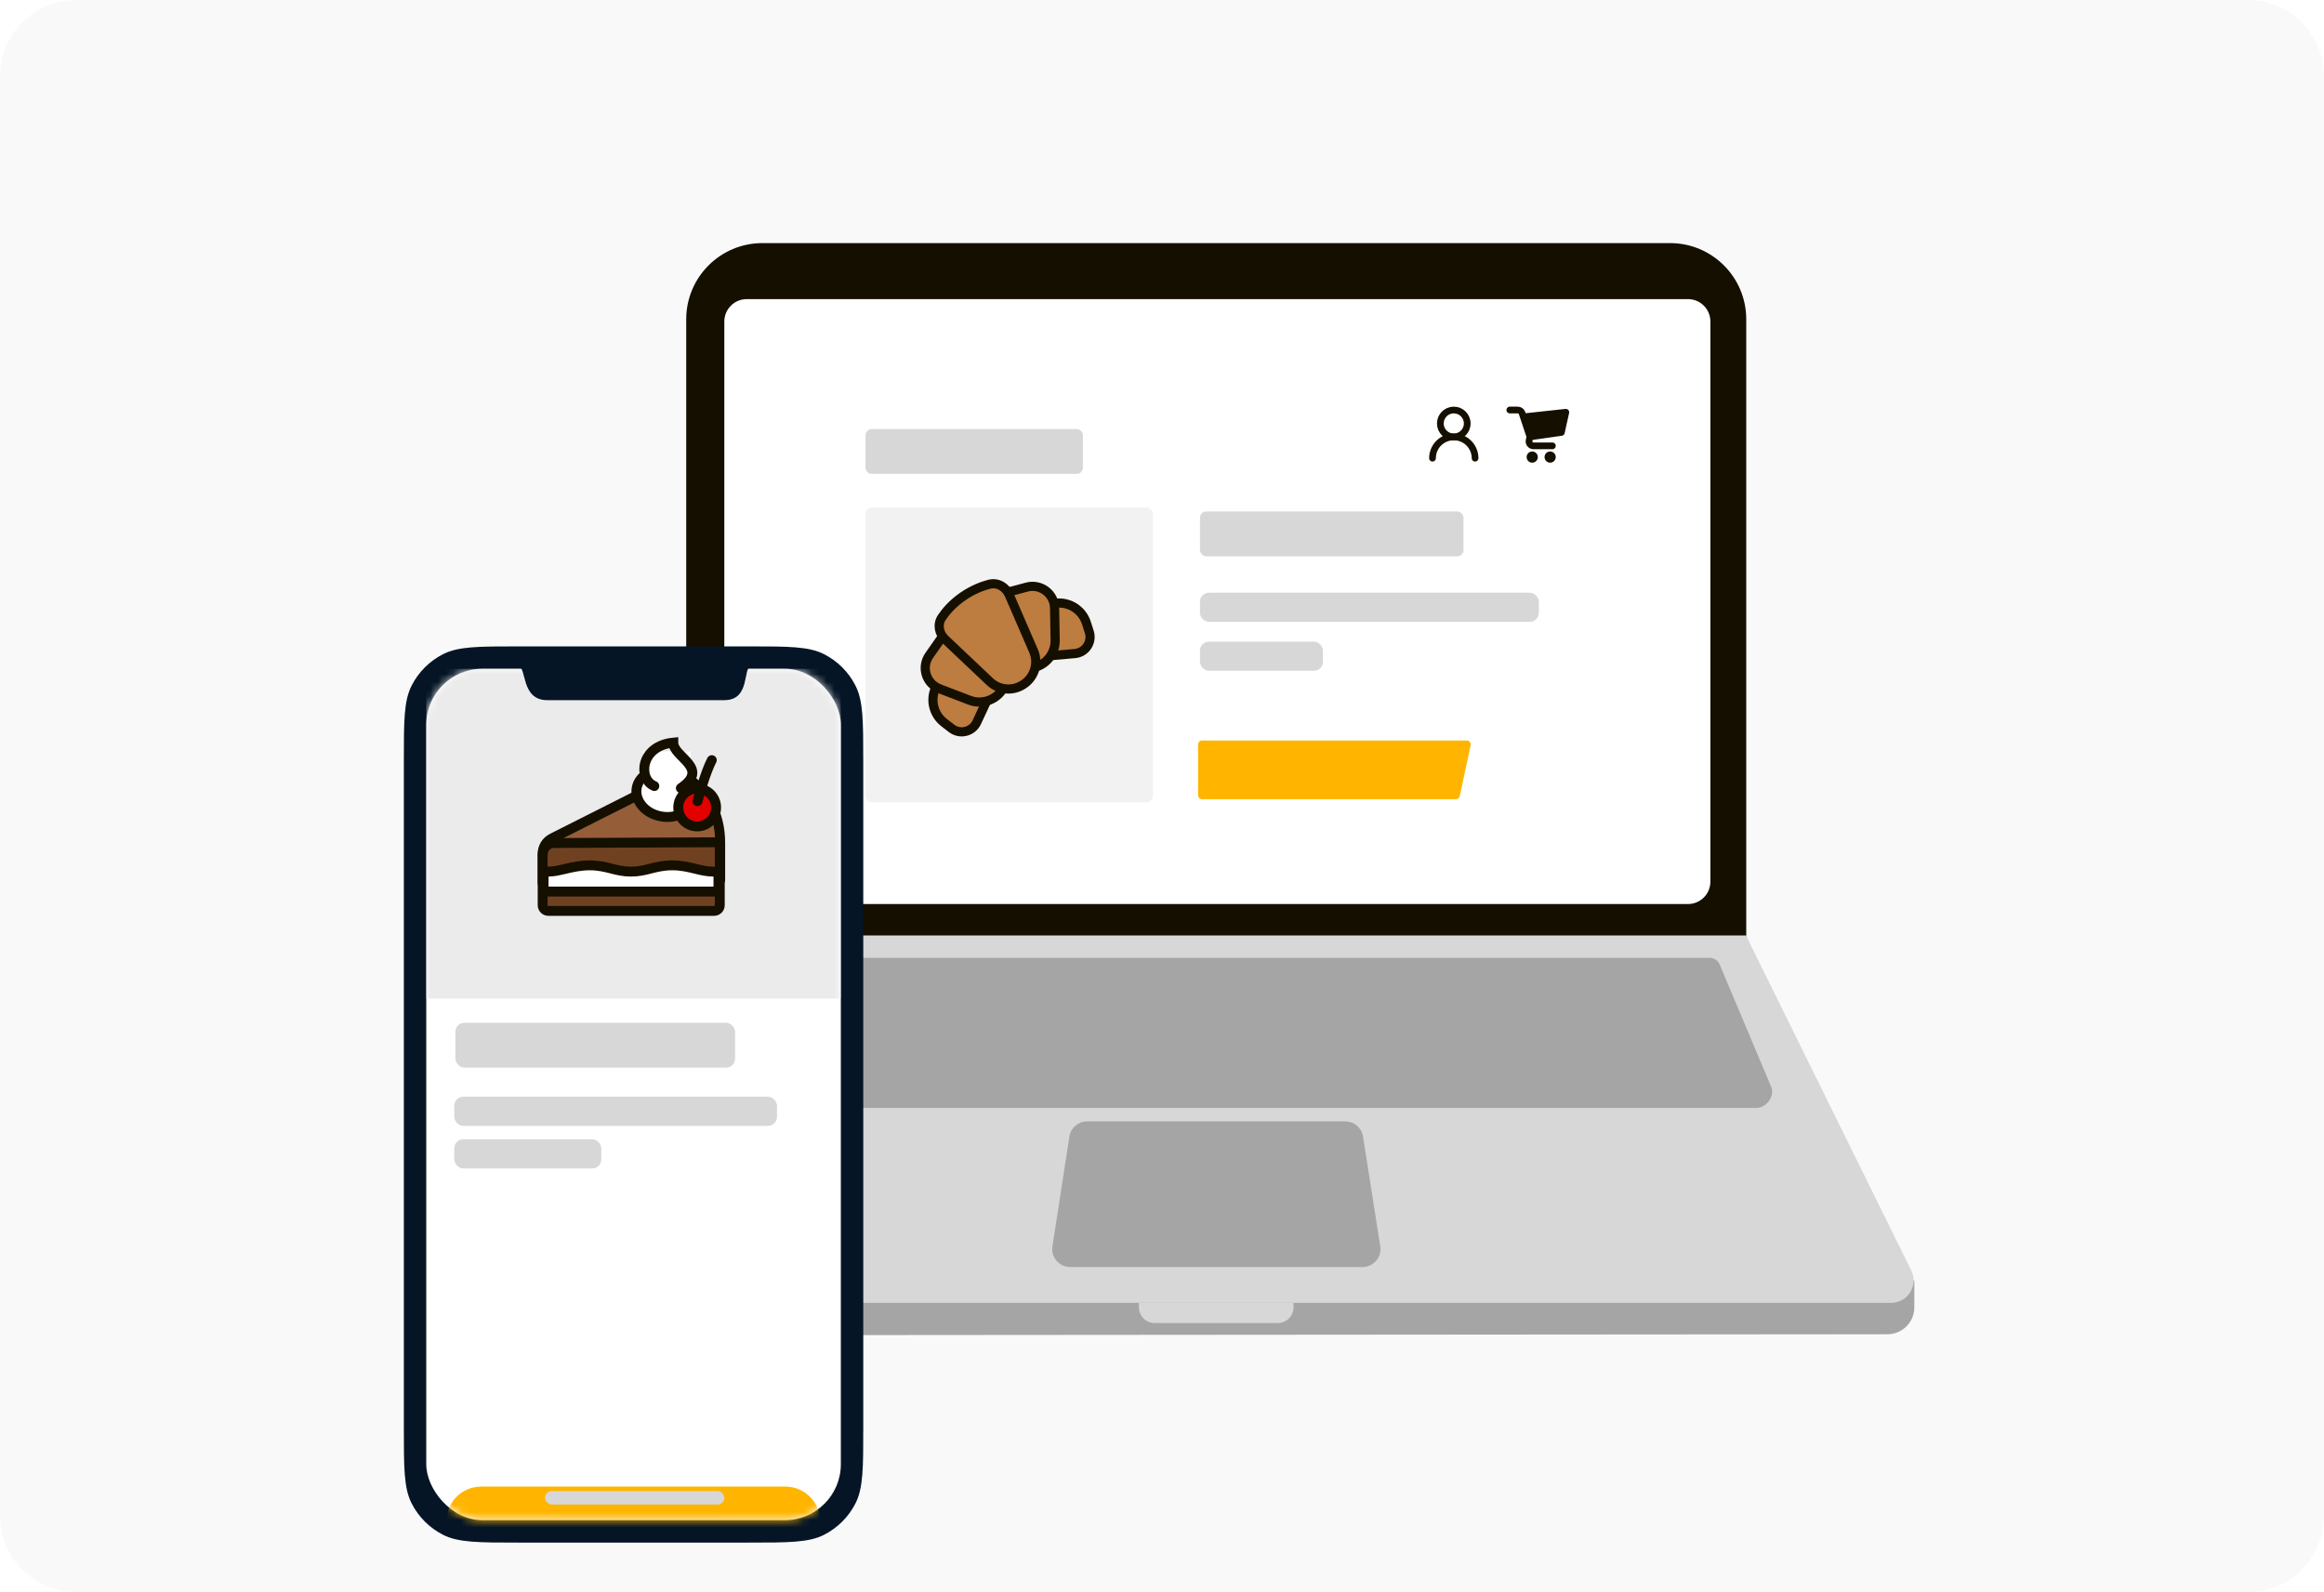 <svg width="305" height="209" viewBox="0 0 305 209" fill="none" xmlns="http://www.w3.org/2000/svg">
<path d="M295 0H10C4.477 0 0 4.477 0 10V199C0 204.523 4.477 209 10 209H295C300.523 209 305 204.523 305 199V10C305 4.477 300.523 0 295 0Z" fill="#F9F9F9"/>
<path fill-rule="evenodd" clip-rule="evenodd" d="M68.147 168.235L251.235 168.088V171.62C251.235 173.569 249.657 175.148 247.709 175.15L71.679 175.291C69.729 175.293 68.147 173.712 68.147 171.762V168.235Z" fill="#A5A5A5"/>
<path d="M90.059 41.912C90.059 36.389 94.536 31.912 100.059 31.912H219.176C224.699 31.912 229.176 36.389 229.176 41.912V123.529H90.059V41.912Z" fill="#150F00"/>
<path fill-rule="evenodd" clip-rule="evenodd" d="M95.059 42.206C95.059 40.581 96.376 39.265 98 39.265H221.529C223.154 39.265 224.471 40.581 224.471 42.206V115.735C224.471 117.36 223.154 118.676 221.529 118.676H98C96.376 118.676 95.059 117.36 95.059 115.735V42.206Z" fill="white"/>
<mask id="mask0" mask-type="alpha" maskUnits="userSpaceOnUse" x="95" y="39" width="130" height="80">
<path fill-rule="evenodd" clip-rule="evenodd" d="M95.059 42.206C95.059 40.581 96.376 39.265 98 39.265H221.529C223.154 39.265 224.471 40.581 224.471 42.206V115.735C224.471 117.36 223.154 118.676 221.529 118.676H98C96.376 118.676 95.059 117.36 95.059 115.735V42.206Z" fill="white"/>
</mask>
<g mask="url(#mask0)">
<rect x="113.588" y="66.618" width="37.718" height="38.706" rx="0.824" fill="#F2F2F2"/>
<path d="M125.859 85.129L125.315 84.874L125.061 85.419L122.792 90.286C122.048 91.88 122.507 93.776 123.897 94.854L124.874 95.612C125.981 96.471 127.599 96.079 128.192 94.809L131.229 88.296L131.483 87.751L130.939 87.497L125.859 85.129Z" fill="#BD7C40" stroke="#150F00" stroke-width="1.202"/>
<path d="M123.931 83.21L121.953 86.034C120.872 87.578 121.529 89.728 123.29 90.404L127.232 91.918C128.785 92.515 130.545 91.977 131.5 90.614C132.454 89.251 132.358 87.413 131.266 86.157L128.495 82.97C127.258 81.547 125.012 81.665 123.931 83.21Z" fill="#BD7C40" stroke="#150F00" stroke-width="1.202"/>
<path d="M132.767 80.292L132.714 79.693L133.313 79.641L138.662 79.173C140.414 79.02 142.039 80.099 142.577 81.774L142.955 82.951C143.384 84.285 142.462 85.672 141.066 85.795L133.906 86.421L133.308 86.473L133.255 85.875L132.767 80.292Z" fill="#BD7C40" stroke="#150F00" stroke-width="1.202"/>
<path d="M131.424 77.963L134.753 77.071C136.575 76.583 138.371 77.936 138.404 79.822L138.478 84.044C138.507 85.708 137.399 87.177 135.792 87.608C134.185 88.039 132.491 87.32 131.685 85.864L129.637 82.17C128.723 80.521 129.602 78.451 131.424 77.963Z" fill="#BD7C40" stroke="#150F00" stroke-width="1.202"/>
<path d="M135.645 85.46L132.452 78.092C132.024 77.104 130.975 76.394 129.809 76.702C128.881 76.946 127.617 77.421 126.301 78.343C124.989 79.262 124.138 80.265 123.617 81.037C122.955 82.017 123.279 83.207 124.036 83.924L129.905 89.48C131.127 90.636 132.993 90.774 134.372 89.809L134.426 89.77C135.804 88.805 136.314 87.004 135.645 85.46Z" fill="#BD7C40" stroke="#150F00" stroke-width="1.202"/>
<rect x="157.482" y="77.806" width="44.471" height="3.824" rx="1.176" fill="#D7D7D7"/>
<rect x="157.482" y="84.229" width="16.141" height="3.824" rx="1.176" fill="#D7D7D7"/>
<rect x="157.482" y="67.147" width="34.588" height="5.882" rx="0.824" fill="#D7D7D7"/>
<path fill-rule="evenodd" clip-rule="evenodd" d="M113.588 57.147C113.588 56.692 113.957 56.324 114.412 56.324H141.294C141.749 56.324 142.118 56.692 142.118 57.147V61.382C142.118 61.837 141.749 62.206 141.294 62.206H114.412C113.957 62.206 113.588 61.837 113.588 61.382V57.147Z" fill="#D7D7D7"/>
<path fill-rule="evenodd" clip-rule="evenodd" d="M157.235 97.733C157.235 97.442 157.471 97.206 157.762 97.206H192.49C192.825 97.206 193.075 97.515 193.005 97.843L191.583 104.497C191.531 104.74 191.316 104.914 191.068 104.914H157.762C157.471 104.914 157.235 104.678 157.235 104.387V97.733Z" fill="#FFB500"/>
<path d="M193.588 60.147C193.588 58.604 192.337 57.353 190.794 57.353C189.251 57.353 188 58.604 188 60.147" stroke="#150F00" stroke-width="0.882" stroke-linecap="round" stroke-linejoin="round"/>
<path fill-rule="evenodd" clip-rule="evenodd" d="M190.794 57.353C191.769 57.353 192.559 56.563 192.559 55.588C192.559 54.614 191.769 53.824 190.794 53.824C189.819 53.824 189.029 54.614 189.029 55.588C189.029 56.563 189.819 57.353 190.794 57.353Z" stroke="#150F00" stroke-width="0.882" stroke-linecap="round" stroke-linejoin="round"/>
<path d="M198.147 53.824H199.194C199.447 53.824 199.672 53.986 199.752 54.226L200.794 57.353L200.683 57.798C200.59 58.17 200.871 58.529 201.253 58.529H203.735" stroke="#150F00" stroke-width="0.882" stroke-linecap="round" stroke-linejoin="round"/>
<path d="M200.059 54.706L205.5 54.118L204.912 56.765L200.794 57.353" stroke="#150F00" stroke-width="0.882" stroke-linecap="round" stroke-linejoin="round"/>
<path fill-rule="evenodd" clip-rule="evenodd" d="M201.088 60.735C201.494 60.735 201.824 60.406 201.824 60C201.824 59.594 201.494 59.265 201.088 59.265C200.682 59.265 200.353 59.594 200.353 60C200.353 60.406 200.682 60.735 201.088 60.735Z" fill="#150F00"/>
<path fill-rule="evenodd" clip-rule="evenodd" d="M203.441 60.735C203.847 60.735 204.176 60.406 204.176 60C204.176 59.594 203.847 59.265 203.441 59.265C203.035 59.265 202.706 59.594 202.706 60C202.706 60.406 203.035 60.735 203.441 60.735Z" fill="#150F00"/>
<path fill-rule="evenodd" clip-rule="evenodd" d="M200.206 54.853L200.794 57.5L204.912 56.618L205.5 54.118L200.206 54.853Z" fill="#150F00"/>
</g>
<path fill-rule="evenodd" clip-rule="evenodd" d="M90.023 122.794H229.14L250.836 166.787C251.8 168.742 250.377 171.029 248.198 171.029H70.965C68.786 171.029 67.363 168.742 68.327 166.787L90.023 122.794Z" fill="#D7D7D7"/>
<rect x="92.706" y="126.323" width="131.471" height="5.588" fill="#D8D8D8"/>
<path fill-rule="evenodd" clip-rule="evenodd" d="M94.803 125.735H224.318C224.926 125.735 225.437 126.049 225.668 126.565L232.478 142.741C232.803 143.568 232.342 144.657 231.453 145.173C231.152 145.348 230.826 145.441 230.513 145.441H88.597C87.673 145.441 86.764 144.651 86.567 143.676C86.5 143.346 86.523 143.022 86.633 142.741L93.452 126.565C93.684 126.049 94.195 125.735 94.803 125.735Z" fill="#A5A5A5"/>
<path fill-rule="evenodd" clip-rule="evenodd" d="M176.556 147.206C177.715 147.206 178.701 148.049 178.881 149.194L181.145 163.605C181.37 165.033 180.266 166.324 178.821 166.324H140.45C139.007 166.324 137.904 165.037 138.124 163.612L140.347 149.2C140.524 148.053 141.512 147.206 142.673 147.206H176.556Z" fill="#A5A5A5"/>
<path d="M149.471 171.029H169.765V171.618C169.765 172.755 168.843 173.676 167.706 173.676H151.529C150.392 173.676 149.471 172.755 149.471 171.618V171.029Z" fill="#D7D7D7"/>
<path fill-rule="evenodd" clip-rule="evenodd" d="M53 99.912C53 94.641 53 92.005 54.026 89.992C54.928 88.221 56.368 86.781 58.139 85.879C60.152 84.853 62.788 84.853 68.059 84.853H98.235C103.506 84.853 106.142 84.853 108.155 85.879C109.926 86.781 111.366 88.221 112.268 89.992C113.294 92.005 113.294 94.641 113.294 99.912V187.441C113.294 192.712 113.294 195.348 112.268 197.361C111.366 199.132 109.926 200.572 108.155 201.474C106.142 202.5 103.506 202.5 98.235 202.5H68.059C62.788 202.5 60.152 202.5 58.139 201.474C56.368 200.572 54.928 199.132 54.026 197.361C53 195.348 53 192.712 53 187.441V99.912Z" fill="#051526"/>
<rect x="55.941" y="87.794" width="54.412" height="111.765" rx="7.353" fill="white"/>
<mask id="mask1" mask-type="alpha" maskUnits="userSpaceOnUse" x="55" y="87" width="56" height="113">
<rect x="55.941" y="87.794" width="54.412" height="111.765" rx="7.353" fill="white"/>
</mask>
<g mask="url(#mask1)">
<rect x="59.765" y="134.265" width="36.706" height="5.882" rx="1.176" fill="#D7D7D7"/>
<rect x="59.618" y="143.971" width="42.353" height="3.824" rx="1.176" fill="#D7D7D7"/>
<rect x="59.618" y="149.559" width="19.294" height="3.824" rx="1.176" fill="#D7D7D7"/>
<path fill-rule="evenodd" clip-rule="evenodd" d="M55.941 87.794H110.353V131.088H55.941V87.794Z" fill="#EBEBEB"/>
<g filter="url(#filter0_d)">
<path fill-rule="evenodd" clip-rule="evenodd" d="M58.588 187.059C58.588 184.541 60.629 182.5 63.147 182.5H103.074C105.591 182.5 107.632 184.541 107.632 187.059V187.059C107.632 189.577 105.591 191.618 103.074 191.618H63.147C60.629 191.618 58.588 189.577 58.588 187.059V187.059Z" fill="#FFB500"/>
</g>
<path d="M72.45 110.052L89.18 101.611C89.322 101.539 89.491 101.548 89.623 101.636C92.733 103.716 94.519 106.643 94.519 110.673V115.508L71.219 115.948V112.051C71.219 111.206 71.695 110.432 72.45 110.052Z" fill="#955E39" stroke="#150F00" stroke-width="1.299" stroke-linecap="round" stroke-linejoin="round"/>
<path d="M71.966 119.575H93.718C94.13 119.575 94.464 119.241 94.464 118.829V110.563L72.705 110.666C71.883 110.669 71.219 111.337 71.219 112.158V118.829C71.219 119.241 71.553 119.575 71.966 119.575Z" fill="#704121" stroke="#150F00" stroke-width="1.299" stroke-linecap="round" stroke-linejoin="round"/>
<path d="M94.29 115.069V114.419H93.64C92.785 114.419 92.057 114.241 91.223 114.037L91.175 114.025C90.329 113.819 89.391 113.595 88.227 113.595C87.067 113.595 86.188 113.817 85.377 114.023L85.361 114.027C84.549 114.232 83.804 114.419 82.814 114.419C81.824 114.419 81.08 114.232 80.267 114.027L80.251 114.023C79.44 113.817 78.561 113.595 77.401 113.595C76.242 113.595 75.225 113.817 74.336 114.024C74.276 114.038 74.216 114.052 74.157 114.066C73.326 114.26 72.647 114.419 71.989 114.419L71.339 114.419V115.069V116.388V117.037H71.989H93.64H94.29V116.388V115.069Z" fill="white" stroke="#150F00" stroke-width="1.299"/>
<path d="M91.082 104.773C90.801 106.368 88.965 107.562 86.779 107.177C84.594 106.792 83.277 105.042 83.558 103.446C83.84 101.85 85.676 100.656 87.861 101.042C90.046 101.427 91.364 103.177 91.082 104.773Z" fill="white" stroke="#150F00" stroke-width="1.299"/>
<rect x="84.422" y="98.648" width="6.21" height="4.425" fill="white"/>
<path d="M85.874 103.186C83.698 102.293 83.997 97.917 88.362 97.484C88.362 99.433 93.258 100.782 89.354 103.461" stroke="#150F00" stroke-width="1.299" stroke-linecap="round"/>
<circle cx="91.497" cy="106.002" r="2.483" fill="#E30000" stroke="#150F00" stroke-width="1.299"/>
<path d="M91.548 105.171C91.548 105.171 92.517 101.49 93.417 99.785" stroke="#150F00" stroke-width="1.299" stroke-linecap="round"/>
</g>
<rect x="71.529" y="195.735" width="23.529" height="1.765" rx="0.882" fill="#D7D7D7"/>
<path d="M68 87.5C69.177 87.5 97.412 87.5 98.588 87.5C97.412 87.5 98.588 91.912 95.059 91.912C94.765 91.912 72.853 91.912 71.823 91.912C68.294 91.912 69.177 87.5 68 87.5Z" fill="#051526"/>
<defs>
<filter id="filter0_d" x="45.647" y="182.206" width="74.927" height="35" filterUnits="userSpaceOnUse" color-interpolation-filters="sRGB">
<feFlood flood-opacity="0" result="BackgroundImageFix"/>
<feColorMatrix in="SourceAlpha" type="matrix" values="0 0 0 0 0 0 0 0 0 0 0 0 0 0 0 0 0 0 127 0"/>
<feOffset dy="12.647"/>
<feGaussianBlur stdDeviation="6.471"/>
<feColorMatrix type="matrix" values="0 0 0 0 1 0 0 0 0 0.71 0 0 0 0 0 0 0 0 0.19 0"/>
<feBlend mode="normal" in2="BackgroundImageFix" result="effect1_dropShadow"/>
<feBlend mode="normal" in="SourceGraphic" in2="effect1_dropShadow" result="shape"/>
</filter>
</defs>
</svg>
